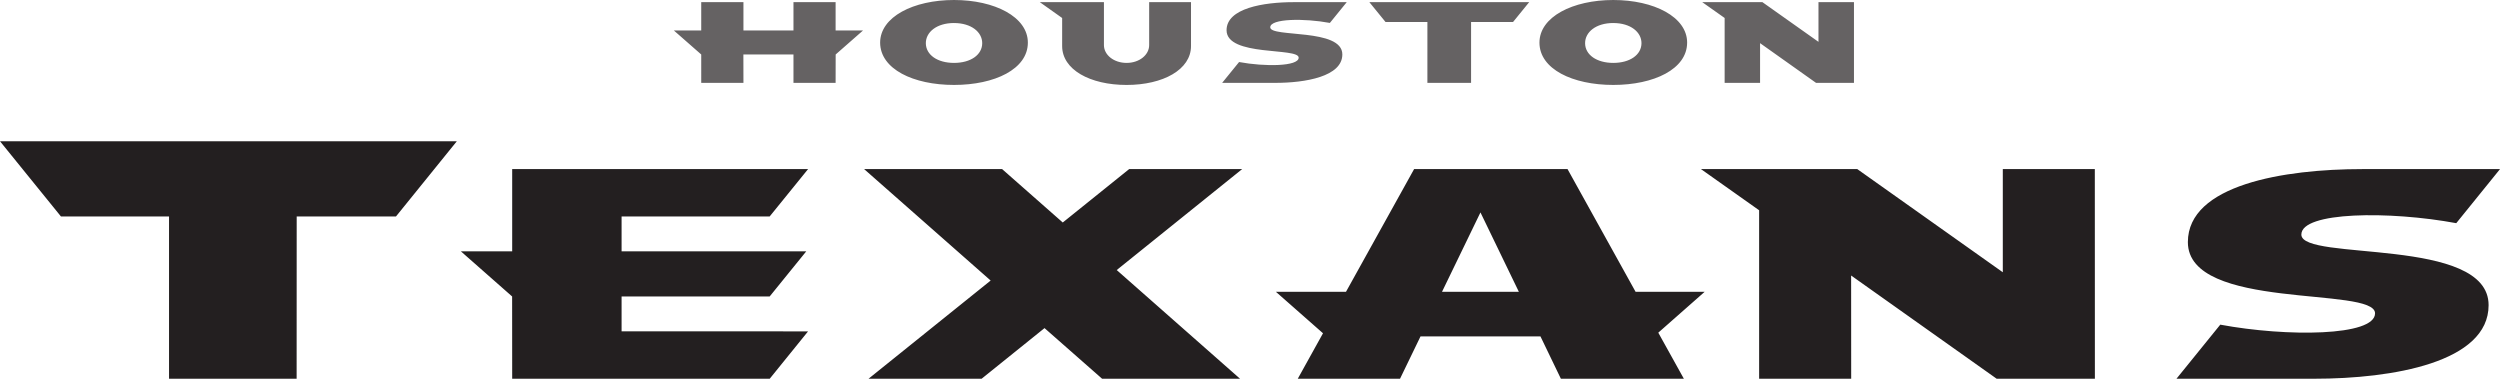 <svg xmlns="http://www.w3.org/2000/svg" width="164.539" height="24.926"><defs><clipPath id="a"><path d="M0 9h164.54v15.922H0Zm0 0"/></clipPath></defs><g clip-path="url(#a)" transform="translate(0 .004)"><path fill="#231f20" d="M81.613 24.922h-9.078l-3.789-3.332-4.14 3.332h-7.442L65.2 18.46l-8.328-7.336h9.082l3.992 3.516 4.371-3.516h7.438l-8.258 6.645zm50.203-13.797v6.79l-9.578-6.79H111.95l3.828 2.71v11.087h6.059l-.004-6.793 9.578 6.793h6.465l-.004-13.797Zm19.649 4.309c0-1.516 5.824-1.563 10.195-.75l2.88-3.559h-9.075c-5.14 0-11.469 1.035-11.469 4.805 0 4.547 12.324 2.89 12.32 4.687 0 1.516-5.82 1.559-10.187.746l-2.883 3.559h9.07c5.145 0 11.477-1.074 11.473-4.844.004-4.547-12.324-2.855-12.324-4.644zM0 9.293l4.012 4.95h7.113v10.679h8.398l.004-10.68h6.535l4.004-4.949zm40.91 12.512v-2.297h9.746l2.407-2.969H40.91v-2.297h9.746l2.528-3.117H33.71v5.414h-3.375l3.371 2.969.004 5.414h16.95l2.523-3.117zm71.281-2.602h-4.543l-4.48-8.078H93.07l-4.484 8.078h-4.61l3.098 2.727-1.66 2.992h6.73l1.348-2.785h7.895l1.343 2.785h8.094l-1.683-3.031zm-17.285 0 2.531-5.226 2.528 5.226zm0 0"/></g><path fill="#656263" d="M119.684.14v2.614L115.992.14h-3.96l1.476 1.043v4.27h2.332V2.84l3.683 2.613h2.497V.141Zm-8.645 2.665c0 1.742-2.184 2.785-4.86 2.785-2.675 0-4.859-1.043-4.859-2.785 0-1.696 2.192-2.805 4.86-2.805s4.86 1.11 4.86 2.805zm-4.86-1.29c-1.148 0-1.855.602-1.855 1.325 0 .77.766 1.3 1.856 1.3s1.855-.53 1.855-1.3c0-.723-.71-1.324-1.855-1.324zm-38.53 1.29c0 1.742-2.18 2.785-4.86 2.785s-4.855-1.043-4.863-2.785C57.93 1.109 60.12 0 62.789 0c2.668 0 4.86 1.11 4.86 2.805zm-4.86-1.29c-1.144 0-1.855.602-1.855 1.325.003.77.761 1.3 1.855 1.3 1.094 0 1.856-.53 1.856-1.3 0-.723-.711-1.324-1.856-1.324zM78.387.142v2.89c0 1.547-1.832 2.559-4.239 2.559-2.414 0-4.242-1.012-4.242-2.559V1.184L68.434.14h4.222v2.828c0 .652.656 1.172 1.492 1.172.832 0 1.485-.52 1.485-1.172V.14Zm9.96 3.441c0 1.457-2.437 1.871-4.417 1.871h-3.493l1.114-1.371c1.68.313 3.922.297 3.922-.289 0-.688-4.746-.047-4.746-1.805 0-1.449 2.437-1.847 4.418-1.847h3.492l-1.11 1.367c-1.683-.313-3.925-.293-3.925.289 0 .691 4.746.039 4.746 1.785zM56.802 2.004 55 3.586l-.004 1.867h-2.773V3.586h-3.297l.004 1.867h-2.778V3.586l-1.804-1.582h1.804V.14h2.778v1.863h3.293V.14h2.773v1.863ZM100.645.14l-1.063 1.308H96.82v4.004h-2.875V1.45h-2.754L90.125.141h10.52"/></svg>

